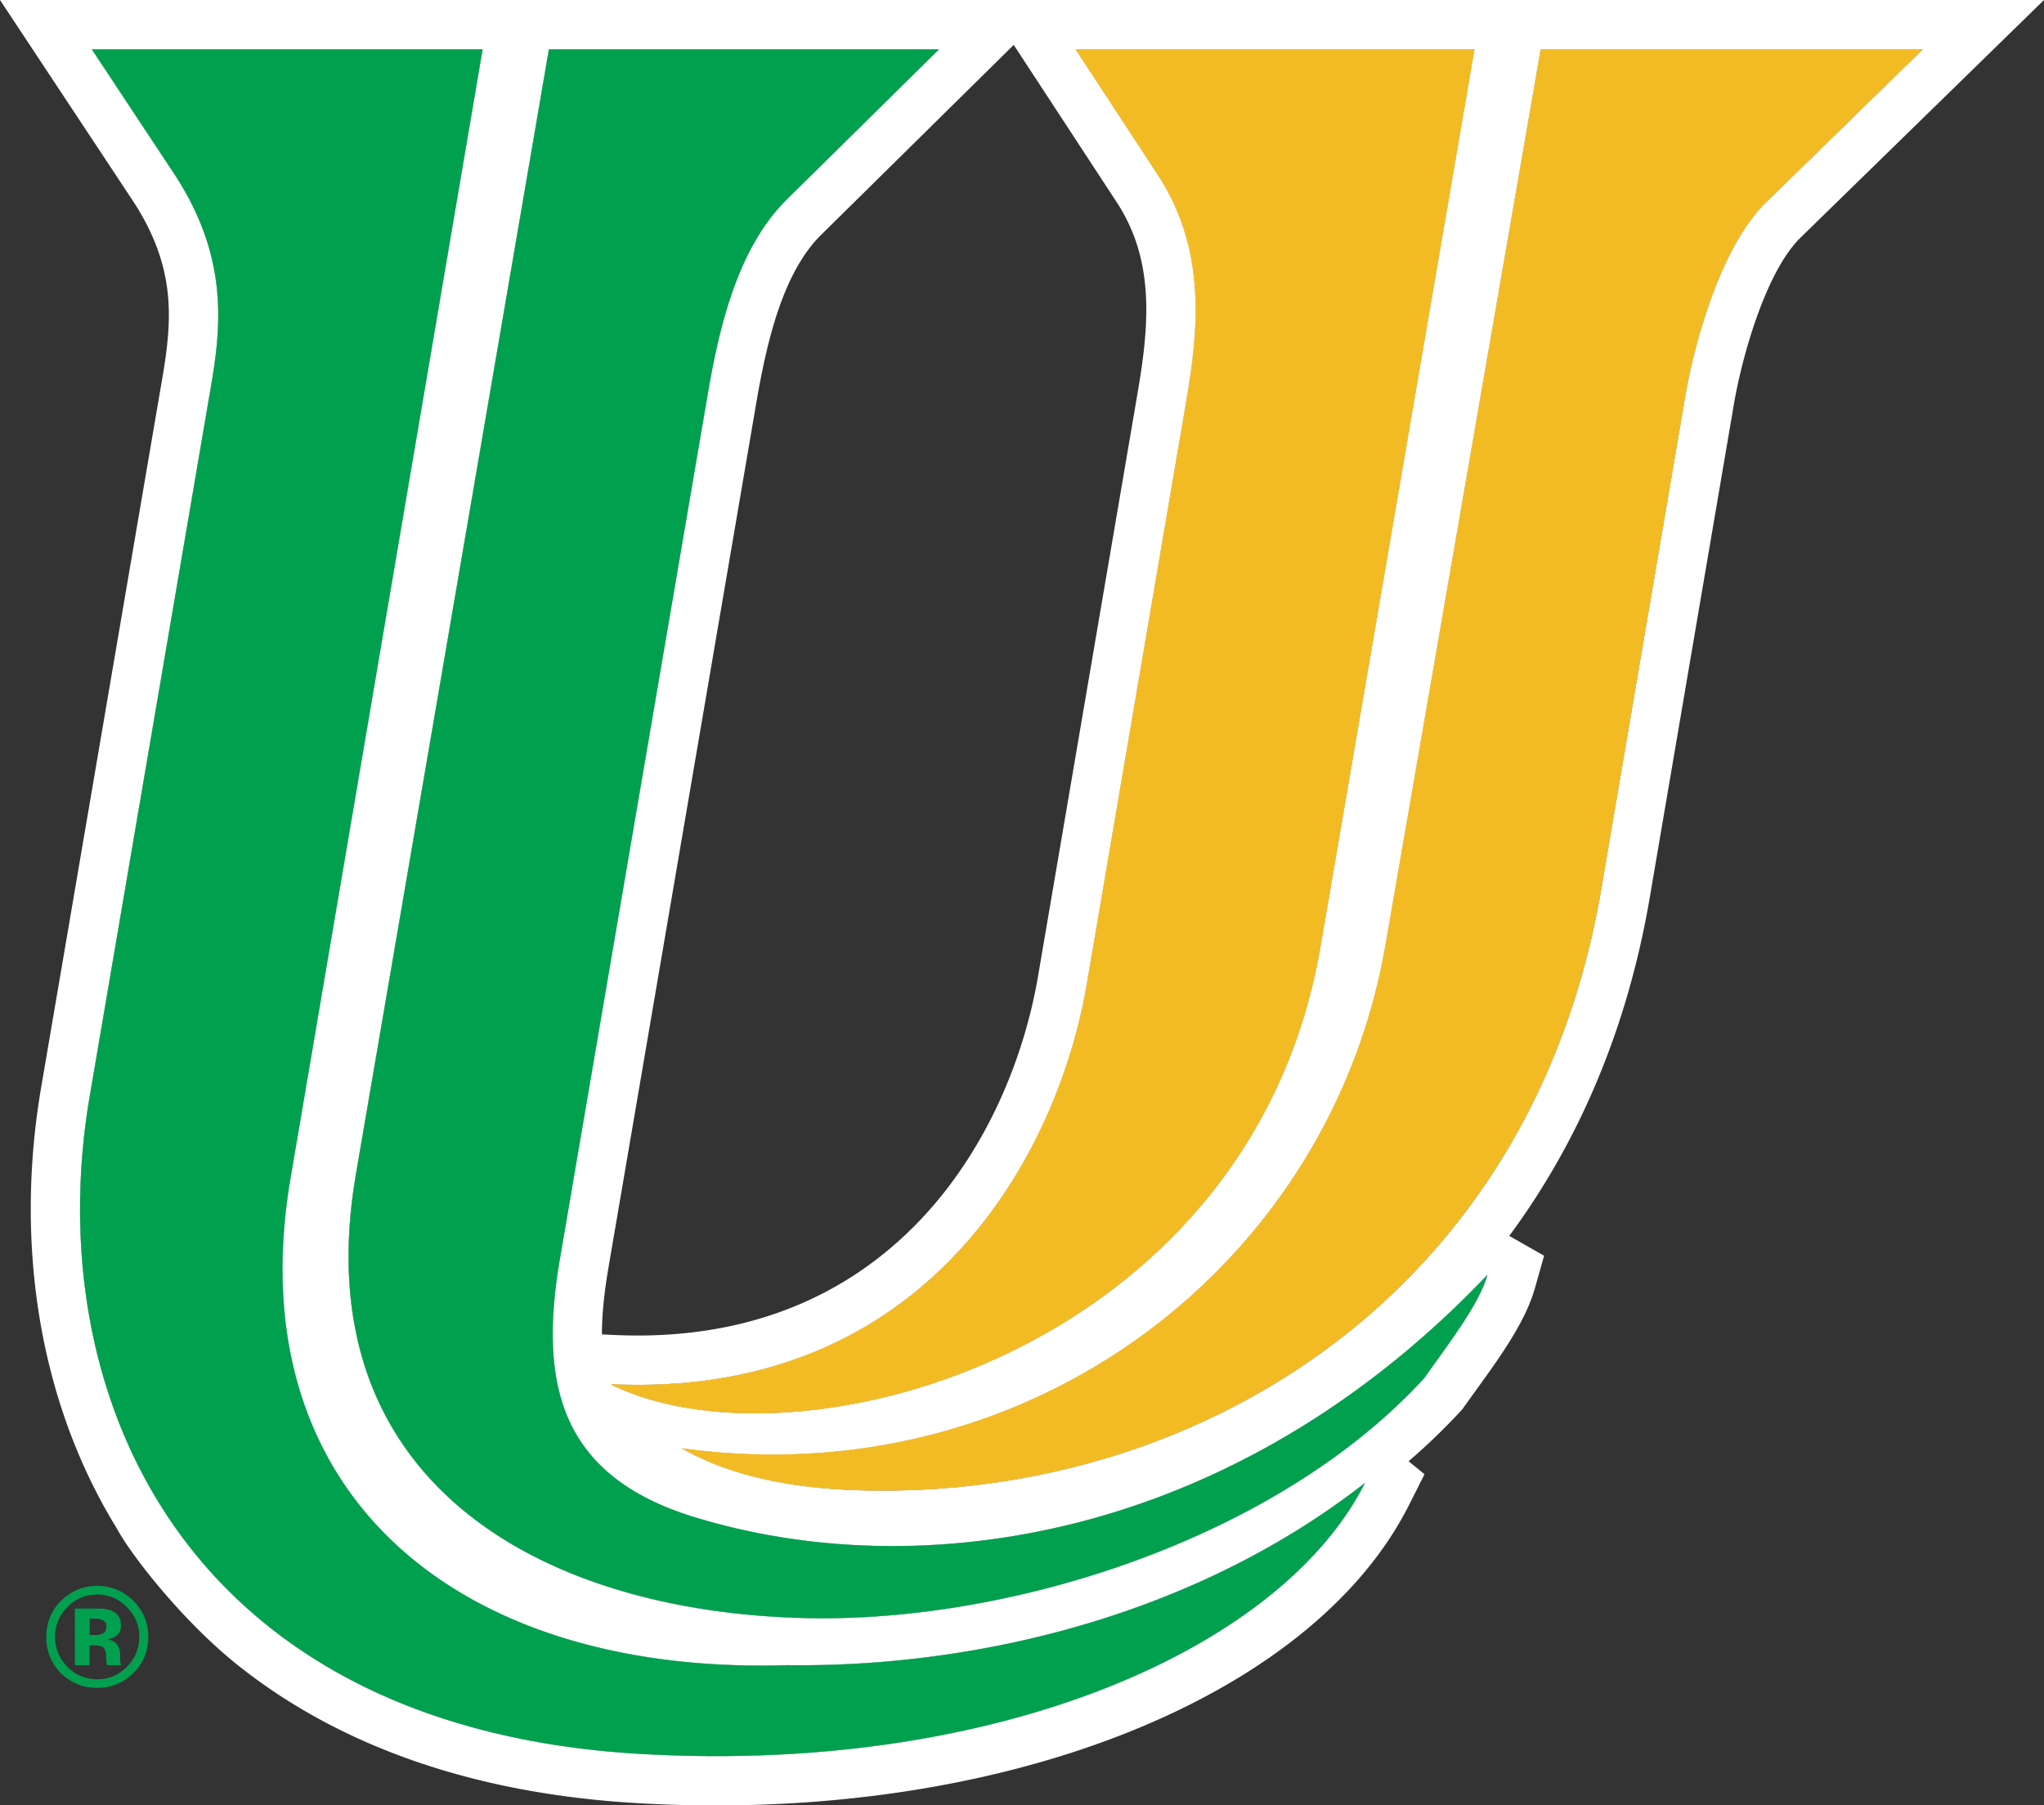 <svg xmlns="http://www.w3.org/2000/svg" width="331.6" height="292.93"><rect width="100%" height="100%" fill="#333333" stroke="none"/><path fill="none" d="M122.7 65.34 98.71 205.69a64.62 64.62 0 0 0-1.06 10.83l1.86.09c45.13 2.13 64.44-32.26 68.88-58.13l16.15-94.64c1.85-10.86 2.88-21.46-3.38-31.03L164.46 7.3l-31.23 30.81c-6.09 6.01-8.75 16.84-10.53 27.24Z"/><path fill="#fff" d="M247.5 0H0l21.45 32.42c4.17 6.3 5.58 11.73 5.88 16.56.16 2.6 0 5.08-.27 7.45-.31 2.68-.78 5.23-1.2 7.68L6.69 176.36c-4.2 24.48-.8 50.47 12.33 71.75 2.2 4.1 10.45 14.77 19.45 21.98 15.69 12.56 37.1 20.84 64.78 22.47 58.93 3.46 109.53-16.99 125.33-48.35l2.52-5.01-2.58-2.11a102.3 102.3 0 0 0 8.71-8.42c2.12-3 4.74-6.49 6.67-9.44 1.95-2.97 4.08-6.57 5.11-10.21l1.49-5.27-5.65-3.22c11.04-14.93 19.07-33.19 22.76-54.71l13.69-80.28c1.22-7.18 5.04-21.36 10.82-27L331.6 0h-84.1Zm-8.3 8-24.97 145.58c-11.27 65.69-84.41 85.98-115 71.13l-.08-.12c50.93 2.4 72.37-36.94 77.14-64.77l16.15-94.65c1.85-10.86 3.55-24.35-4.58-36.76L174.5 8h64.71Zm-74.74-.71 16.7 25.51c6.27 9.57 5.24 20.17 3.38 31.03l-16.15 94.64c-4.44 25.88-23.75 60.26-68.88 58.13l-1.86-.09c0-3.22.37-6.81 1.06-10.83L122.7 65.33c1.78-10.41 4.44-21.24 10.53-27.24l31.23-30.81Zm-60.74 277.28c-73.63-4.32-97.51-58.08-89.14-106.86L33.75 65.46c1.77-10.31 4.3-22.46-5.62-37.45L14.89 8H78.3L47.16 191.01c-8.73 50.86 26.57 80.88 80.62 79.17 29.05.38 65.13-7.29 93.66-29.57-13.61 27-59.87 47.36-117.72 43.96Zm127.31-60.93c-23.74 25.88-66.59 39.62-100.04 38.91-43.83-.93-81.73-22.61-73.25-72.03L89.05 8h63.29l-24.73 24.4c-8.18 8.07-11.07 21.5-12.8 31.59L90.82 204.34c-3.54 20.66.35 35.25 21.88 41.84 36.01 11.04 87.06 4.32 128.62-39.34-1.34 4.76-6.15 10.95-10.29 16.81Zm55.51-190.83c-7.87 7.68-11.93 24.42-13.12 31.38l-13.68 80.28c-11.03 64.29-63.14 97.4-116.54 97.4-11.01 0-22.97-1.36-32.62-6.88 56.47 7.82 105.3-29.81 114.22-81.78L249.95 8h62l-25.41 24.81Z"/><path fill="#fff" d="m192.43 65.17-16.15 94.65c-4.77 27.83-26.22 67.17-77.14 64.77l.08.12c30.59 14.84 103.73-5.44 115-71.13L239.2 8h-64.71l13.36 20.41c8.13 12.41 6.43 25.9 4.58 36.76Z"/><path fill="#fff" d="m249.95 8-25.17 145.2c-8.91 51.97-57.74 89.6-114.22 81.78 9.65 5.52 21.61 6.88 32.62 6.88 53.4 0 105.51-33.11 116.54-97.4l13.68-80.28c1.19-6.96 5.25-23.7 13.12-31.38l25.41-24.81h-62Z"/><path fill="#fff" d="M112.7 246.18c-21.53-6.6-25.42-21.19-21.88-41.84l23.99-140.35c1.72-10.09 4.62-23.52 12.8-31.59L152.34 8H89.05L57.74 190.52c-8.48 49.42 29.42 71.09 73.25 72.03 33.45.71 76.31-13.02 100.04-38.91 4.14-5.85 8.95-12.05 10.29-16.81-41.56 43.66-92.61 50.38-128.62 39.34Z"/><path fill="#fff" d="M127.78 270.17c-54.05 1.72-89.35-28.31-80.62-79.17L78.29 8h-63.4l13.24 20.01c9.92 14.99 7.39 27.13 5.62 37.45L14.58 177.71c-8.37 48.78 15.52 102.54 89.14 106.86 57.85 3.39 104.11-16.96 117.72-43.96-28.53 22.28-64.61 29.95-93.66 29.57Z"/><g fill="#00a04f"><path d="M112.7 246.18c-21.53-6.6-25.42-21.19-21.88-41.84l23.99-140.35c1.72-10.09 4.62-23.52 12.8-31.59L152.34 8H89.05L57.74 190.52c-8.48 49.42 29.42 71.09 73.25 72.03 33.45.71 76.31-13.02 100.04-38.91 4.14-5.85 8.95-12.05 10.29-16.81-41.56 43.66-92.61 50.38-128.62 39.34Z"/><path d="M127.78 270.17c-54.05 1.72-89.35-28.31-80.62-79.17L78.29 8h-63.4l13.24 20.01c9.92 14.99 7.39 27.13 5.62 37.45L14.58 177.71c-8.37 48.78 15.52 102.54 89.14 106.86 57.85 3.39 104.11-16.96 117.72-43.96-28.53 22.28-64.61 29.95-93.66 29.57ZM21.57 271.52c-1.61 1.56-3.54 2.34-5.79 2.34a8.12 8.12 0 0 1-8.27-8.27c0-2.32.86-4.43 2.58-6.03 1.62-1.5 3.52-2.25 5.69-2.25s4.23.81 5.85 2.43 2.43 3.57 2.43 5.85-.83 4.33-2.48 5.94Zm-10.66-10.74c-1.32 1.35-1.98 2.95-1.98 4.79s.67 3.55 2.01 4.89c1.33 1.34 2.94 2.01 4.83 2.01s3.49-.67 4.82-2.02c1.33-1.36 2-2.98 2-4.87s-.66-3.44-1.99-4.79c-1.34-1.38-2.95-2.07-4.83-2.07s-3.52.69-4.86 2.07Zm1.24 9.4V261h2.55c1.13 0 1.77 0 1.89.02a4.4 4.4 0 0 1 1.81.47c.82.45 1.22 1.18 1.22 2.19 0 .77-.22 1.33-.65 1.67-.43.34-.96.55-1.59.62.58.12 1.01.3 1.3.53.54.44.81 1.12.81 2.06v.82c0 .09 0 .18.02.27a.9.9 0 0 0 .07.27l.08.26h-2.29a6.67 6.67 0 0 1-.15-1.27 4.62 4.62 0 0 0-.15-1.12 1.09 1.09 0 0 0-.67-.67 2.72 2.72 0 0 0-.82-.15l-.53-.03h-.51v3.25h-2.4Zm4.38-7.36a3.93 3.93 0 0 0-1.39-.19h-.58v2.66h.93c.56 0 1-.11 1.31-.34.31-.22.47-.59.47-1.09s-.25-.85-.74-1.04Z"/></g><g fill="#f3bb23"><path d="m192.43 65.17-16.15 94.65c-4.77 27.83-26.22 67.17-77.14 64.77l.08.12c30.59 14.84 103.73-5.44 115-71.13L239.2 8h-64.71l13.36 20.41c8.13 12.41 6.43 25.9 4.58 36.76Z"/><path d="m249.95 8-25.17 145.2c-8.91 51.97-57.74 89.6-114.22 81.78 9.65 5.52 21.61 6.88 32.62 6.88 53.4 0 105.51-33.11 116.54-97.4l13.68-80.28c1.19-6.96 5.25-23.7 13.12-31.38l25.41-24.81h-62Z"/></g></svg>